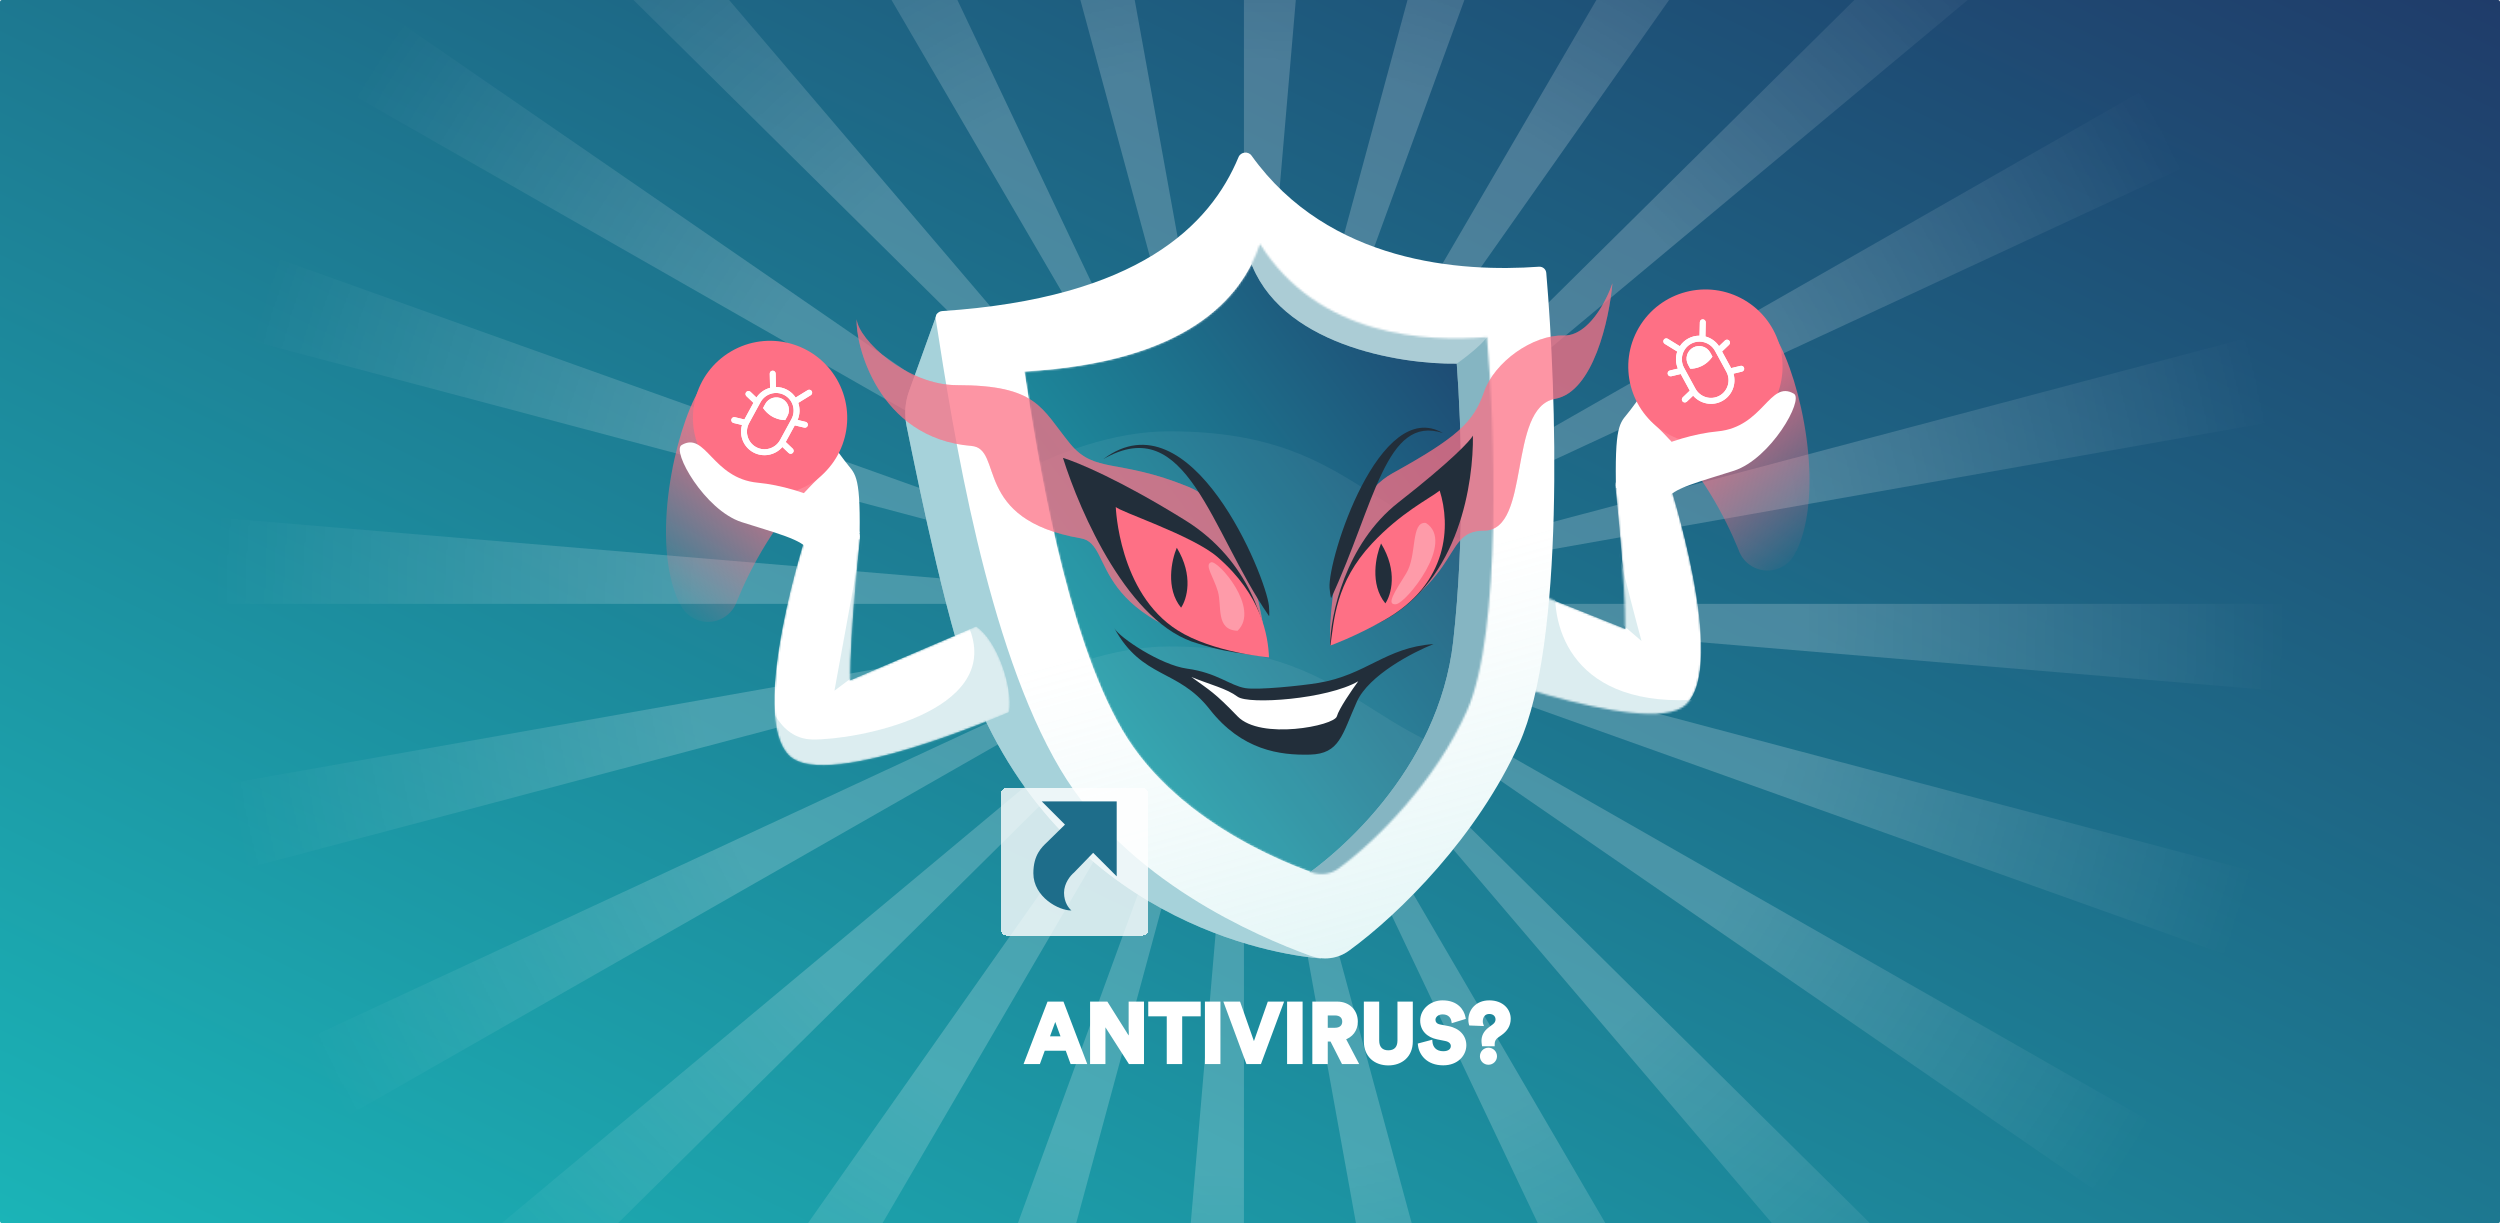<svg width="1304" height="638" viewBox="0 0 1304 638" fill="none" xmlns="http://www.w3.org/2000/svg">
<g clip-path="url(#clip0_5692_4601)">
<rect width="1304" height="638" rx="1" fill="url(#paint0_linear_5692_4601)"/>
<g style="mix-blend-mode:soft-light" opacity="0.2">
<mask id="mask0_5692_4601" style="mask-type:alpha" maskUnits="userSpaceOnUse" x="110" y="-216" width="1084" height="1072">
<ellipse cx="651.813" cy="320" rx="541.813" ry="536" fill="url(#paint1_radial_5692_4601)"/>
</mask>
<g mask="url(#mask0_5692_4601)">
<path d="M1312.17 314.98L648.664 314.98L1312.17 370.717L1312.17 314.98Z" fill="white"/>
<path d="M-14.492 314.98L649.014 314.98L-14.492 259.243L-14.492 314.98Z" fill="white"/>
<path d="M648.839 -341.234V315.153L705.181 -341.234H648.839Z" fill="white"/>
<path d="M648.839 971.194L648.839 314.807L592.497 971.194L648.839 971.194Z" fill="white"/>
<path d="M1117.88 778.994L648.715 314.858L1078.05 818.406L1117.88 778.994Z" fill="white"/>
<path d="M179.793 -149.033L648.962 315.103L219.633 -188.446L179.793 -149.033Z" fill="white"/>
<path d="M1117.89 -149.033L648.715 315.103L1157.72 -109.621L1117.89 -149.033Z" fill="white"/>
<path d="M179.793 778.993L648.963 314.858L139.953 739.581L179.793 778.993Z" fill="white"/>
<path d="M980.504 883.278L648.751 314.83L931.711 911.147L980.504 883.278Z" fill="white"/>
<path d="M317.173 -253.318L648.926 315.13L365.967 -281.186L317.173 -253.318Z" fill="white"/>
<path d="M1223.3 -13.127L648.687 315.067L1251.47 35.143L1223.3 -13.127Z" fill="white"/>
<path d="M74.377 643.087L648.99 314.894L46.206 594.817L74.377 643.087Z" fill="white"/>
<path d="M820.522 948.834L648.794 314.813L766.099 963.26L820.522 948.834Z" fill="white"/>
<path d="M477.156 -318.874L648.884 315.147L531.578 -333.3L477.156 -318.874Z" fill="white"/>
<path d="M1289.57 145.14L648.67 315.025L1304.15 198.978L1289.57 145.14Z" fill="white"/>
<path d="M8.11 484.821L649.008 314.935L-6.472 430.983L8.11 484.821Z" fill="white"/>
<path d="M1223.3 643.087L648.687 314.893L1195.13 691.357L1223.3 643.087Z" fill="white"/>
<path d="M74.377 -13.127L648.99 315.067L102.548 -61.397L74.377 -13.127Z" fill="white"/>
<path d="M980.504 -253.318L648.751 315.13L1029.3 -225.449L980.504 -253.318Z" fill="white"/>
<path d="M317.173 883.278L648.926 314.83L268.38 855.409L317.173 883.278Z" fill="white"/>
<path d="M1289.57 484.821L648.67 314.935L1274.99 538.659L1289.57 484.821Z" fill="white"/>
<path d="M8.11 145.139L649.008 315.025L22.693 91.301L8.11 145.139Z" fill="white"/>
<path d="M820.522 -318.874L648.794 315.147L874.944 -304.448L820.522 -318.874Z" fill="white"/>
<path d="M477.156 948.834L648.884 314.813L422.734 934.408L477.156 948.834Z" fill="white"/>
</g>
</g>
<path d="M850.419 213.837C845.508 220.533 842.383 219.194 842.83 251.336L889.257 231.247C890.15 228.569 874.972 224.551 869.615 219.194C862.663 212.242 887.918 185.712 877.204 185.712C872.293 185.712 860.028 200.733 850.419 213.837Z" fill="white"/>
<mask id="mask1_5692_4601" style="mask-type:alpha" maskUnits="userSpaceOnUse" x="751" y="244" width="137" height="129">
<path d="M751.934 344.192C749.787 331.425 771.132 308.979 782.073 301.782L847.709 328.06C847.953 303.667 842.662 254.621 842.662 254.621C844.188 246.349 859.799 239.299 870.006 249.646C870.006 249.646 901.84 346.927 879.215 367.673C859.252 385.978 751.934 344.192 751.934 344.192Z" fill="white"/>
</mask>
<g mask="url(#mask1_5692_4601)">
<path d="M751.934 344.192C749.787 331.425 771.132 308.979 782.073 301.782L847.709 328.06C847.953 303.667 842.662 254.621 842.662 254.621C844.188 246.349 859.799 239.299 870.006 249.646C870.006 249.646 901.84 346.927 879.215 367.673C859.252 385.978 751.934 344.192 751.934 344.192Z" fill="white"/>
<path d="M811.58 303.567H804.884L765.599 393.298L887.918 417.405C916.34 397.464 956.131 359.013 887.918 364.727C819.705 370.441 808.604 326.335 811.58 303.567Z" fill="#DCEDF0"/>
<path d="M846.401 325.888L829.883 308.478C832.264 284.371 837.026 238.926 837.026 249.997C837.026 261.068 849.824 310.859 856.222 334.37L846.401 325.888Z" fill="#DCEDF0"/>
</g>
<path opacity="0.9" fill-rule="evenodd" clip-rule="evenodd" d="M926.494 176.411C939.395 198.341 952.013 255.608 937.073 287.401L936.836 287.408C936.532 288.188 936.163 288.955 935.726 289.7C931.266 297.312 921.481 299.867 913.87 295.408C910.411 293.382 907.997 290.257 906.81 286.735C900.181 270.421 886.636 243.588 863.002 221.354C839.086 198.855 895.006 181.923 926.494 176.411Z" fill="url(#paint2_linear_5692_4601)"/>
<circle r="40.235" transform="matrix(-0.505 0.863 0.863 0.505 889.542 191.214)" fill="#FE7085"/>
<path fill-rule="evenodd" clip-rule="evenodd" d="M867.819 177.229C868.26 176.503 869.205 176.277 869.93 176.723L876.212 180.589C877.279 178.966 878.747 177.577 880.568 176.585C882.45 175.56 884.483 175.082 886.488 175.098L886.64 168.062C886.659 167.21 887.361 166.539 888.21 166.563C889.058 166.587 889.731 167.297 889.713 168.148L889.553 175.51C892.369 176.258 894.924 178.001 896.65 180.569L899.762 177.597C900.375 177.012 901.347 177.039 901.934 177.658C902.521 178.277 902.5 179.254 901.887 179.839L898.221 183.34L902.946 192.016L907.876 190.835C908.7 190.638 909.532 191.15 909.734 191.979C909.935 192.807 909.431 193.639 908.607 193.837L904.191 194.894C905.787 200.346 903.464 206.344 898.307 209.153C893.15 211.962 886.851 210.66 883.136 206.362L879.853 209.498C879.24 210.083 878.267 210.056 877.68 209.437C877.093 208.818 877.115 207.841 877.727 207.256L881.394 203.755L876.668 195.079L871.738 196.259C870.914 196.457 870.082 195.945 869.881 195.116C869.679 194.287 870.183 193.455 871.008 193.258L875.192 192.256C873.944 189.349 873.89 186.182 874.855 183.363L868.336 179.351C867.611 178.905 867.379 177.954 867.819 177.229ZM894.563 183.039C892.114 178.542 886.51 176.867 882.047 179.299C877.583 181.73 875.95 187.346 878.399 191.843L884.312 202.699C886.761 207.196 892.365 208.87 896.829 206.439C901.292 204.008 902.925 198.392 900.476 193.895L894.563 183.039Z" fill="white"/>
<path d="M892.056 183.928C890.319 180.739 886.325 179.561 883.136 181.299C879.946 183.036 878.769 187.03 880.506 190.219L881.651 192.32C881.651 192.32 888.497 192.739 893.201 186.03L892.056 183.928Z" fill="white"/>
<g filter="url(#filter0_f_5692_4601)">
<path fill-rule="evenodd" clip-rule="evenodd" d="M867.819 177.229C868.26 176.503 869.205 176.277 869.93 176.723L876.212 180.589C877.279 178.966 878.747 177.577 880.568 176.585C882.45 175.56 884.483 175.082 886.488 175.098L886.64 168.062C886.659 167.21 887.361 166.539 888.21 166.563C889.058 166.587 889.731 167.297 889.713 168.148L889.553 175.51C892.369 176.258 894.924 178.001 896.65 180.569L899.762 177.597C900.375 177.012 901.347 177.039 901.934 177.658C902.521 178.277 902.5 179.254 901.887 179.839L898.221 183.34L902.946 192.016L907.876 190.835C908.7 190.638 909.532 191.15 909.734 191.979C909.935 192.807 909.431 193.639 908.607 193.837L904.191 194.894C905.787 200.346 903.464 206.344 898.307 209.153C893.15 211.962 886.851 210.66 883.136 206.362L879.853 209.498C879.24 210.083 878.267 210.056 877.68 209.437C877.093 208.818 877.115 207.841 877.727 207.256L881.394 203.755L876.668 195.079L871.738 196.259C870.914 196.457 870.082 195.945 869.881 195.116C869.679 194.287 870.183 193.455 871.008 193.258L875.192 192.256C873.944 189.349 873.89 186.182 874.855 183.363L868.336 179.351C867.611 178.905 867.379 177.954 867.819 177.229ZM894.563 183.039C892.114 178.542 886.51 176.867 882.047 179.299C877.583 181.73 875.95 187.346 878.399 191.843L884.312 202.699C886.761 207.196 892.365 208.87 896.829 206.439C901.292 204.008 902.925 198.392 900.476 193.895L894.563 183.039Z" fill="white"/>
<path d="M892.056 183.928C890.319 180.739 886.325 179.561 883.136 181.299C879.946 183.036 878.769 187.03 880.506 190.219L881.651 192.32C881.651 192.32 888.497 192.739 893.201 186.03L892.056 183.928Z" fill="white"/>
</g>
<path d="M895.954 224.997C872.293 227.229 840.151 241.515 842.83 254.461L869.615 260.711C870.954 254.908 888.475 250.729 904.436 245.533C923.632 239.283 941.042 208.48 935.685 205.355C923.001 197.956 919.847 222.743 895.954 224.997Z" fill="white"/>
<path d="M488.818 163.391L474.153 204.087C472.067 209.876 471.631 216.105 472.867 222.134C479.591 254.905 495.407 333.2 509.8 366.513C561.46 486.08 673.771 498.73 688.54 499.886C689.248 499.941 689.668 499.181 689.304 498.571L488.818 163.391Z" fill="white"/>
<path d="M488.818 163.391L474.153 204.087C472.067 209.876 471.631 216.105 472.867 222.134C479.591 254.905 495.407 333.2 509.8 366.513C561.46 486.08 673.771 498.73 688.54 499.886C689.248 499.941 689.668 499.181 689.304 498.571L488.818 163.391Z" fill="#178A9E" fill-opacity="0.38"/>
<path d="M440.8 240.622C445.71 247.318 448.835 245.979 448.389 278.121L401.961 258.032C401.068 255.354 416.247 251.336 421.604 245.979C428.556 239.027 403.3 212.498 414.015 212.498C418.925 212.498 431.19 227.518 440.8 240.622Z" fill="white"/>
<mask id="mask2_5692_4601" style="mask-type:alpha" maskUnits="userSpaceOnUse" x="403" y="271" width="124" height="129">
<path d="M526.317 371.423C528.464 358.657 520.087 333.978 509.146 326.781L443.51 354.846C443.266 330.452 448.556 281.407 448.556 281.407C447.031 273.135 431.419 266.084 421.213 276.431C421.213 276.431 389.379 373.713 412.003 394.458C431.966 412.763 526.317 371.423 526.317 371.423Z" fill="white"/>
</mask>
<g mask="url(#mask2_5692_4601)">
<path d="M526.317 371.423C528.464 358.657 520.087 333.978 509.146 326.781L443.51 354.846C443.266 330.452 448.556 281.407 448.556 281.407C447.031 273.135 431.419 266.084 421.213 276.431C421.213 276.431 389.379 373.713 412.003 394.458C431.966 412.763 526.317 371.423 526.317 371.423Z" fill="white"/>
<path d="M423.641 385.709C405.784 385.352 399.236 364.429 398.195 354.013L389.713 425.887L546.853 402.673V317.406C527.508 306.395 492.211 293.121 505.782 328.12C522.746 371.87 445.962 386.155 423.641 385.709Z" fill="#A7D3DA" fill-opacity="0.4"/>
<path d="M435.248 360.263L447.747 350.888L460.694 321.871C458.015 302.823 452.212 267.229 450.426 277.229C448.64 287.228 439.563 336.751 435.248 360.263Z" fill="#A7D3DA" fill-opacity="0.4"/>
</g>
<path opacity="0.9" fill-rule="evenodd" clip-rule="evenodd" d="M364.725 203.197C351.824 225.126 339.206 282.393 354.146 314.187L354.382 314.193C354.687 314.973 355.056 315.74 355.493 316.486C359.952 324.097 369.737 326.652 377.349 322.193C380.807 320.167 383.222 317.042 384.409 313.52C391.037 297.206 404.582 270.373 428.216 248.14C452.133 225.64 396.213 208.708 364.725 203.197Z" fill="url(#paint3_linear_5692_4601)"/>
<circle cx="401.676" cy="217.999" r="40.235" transform="rotate(59.636 401.676 217.999)" fill="#FE7085"/>
<path fill-rule="evenodd" clip-rule="evenodd" d="M423.399 204.014C422.959 203.288 422.014 203.062 421.289 203.509L415.006 207.375C413.94 205.752 412.472 204.362 410.65 203.37C408.769 202.345 406.735 201.867 404.731 201.883L404.578 194.847C404.56 193.996 403.857 193.325 403.009 193.348C402.16 193.372 401.488 194.082 401.506 194.934L401.666 202.296C398.849 203.044 396.295 204.786 394.569 207.354L391.457 204.382C390.844 203.797 389.871 203.824 389.285 204.443C388.698 205.062 388.719 206.039 389.332 206.624L392.998 210.125L388.272 218.801L383.343 217.621C382.518 217.423 381.687 217.935 381.485 218.764C381.283 219.593 381.788 220.425 382.612 220.622L387.028 221.68C385.431 227.132 387.755 233.129 392.912 235.938C398.069 238.747 404.368 237.446 408.082 233.147L411.366 236.283C411.979 236.868 412.952 236.841 413.538 236.222C414.125 235.603 414.104 234.626 413.491 234.041L409.825 230.54L414.551 221.864L419.48 223.045C420.305 223.242 421.136 222.73 421.338 221.901C421.54 221.073 421.035 220.241 420.211 220.043L416.026 219.041C417.275 216.134 417.329 212.967 416.364 210.148L422.883 206.136C423.608 205.69 423.839 204.74 423.399 204.014ZM396.655 209.824C399.104 205.327 404.708 203.653 409.172 206.084C413.636 208.515 415.269 214.131 412.82 218.628L406.907 229.484C404.458 233.981 398.854 235.655 394.39 233.224C389.926 230.793 388.293 225.177 390.742 220.68L396.655 209.824Z" fill="white"/>
<path d="M399.162 210.713C400.899 207.524 404.893 206.347 408.083 208.084C411.272 209.821 412.45 213.815 410.713 217.004L409.568 219.106C409.568 219.106 402.721 219.525 398.018 212.815L399.162 210.713Z" fill="white"/>
<g filter="url(#filter1_f_5692_4601)">
<path fill-rule="evenodd" clip-rule="evenodd" d="M423.399 204.014C422.959 203.288 422.014 203.062 421.289 203.509L415.006 207.375C413.94 205.752 412.472 204.362 410.65 203.37C408.769 202.345 406.735 201.867 404.731 201.883L404.578 194.847C404.56 193.996 403.857 193.325 403.009 193.348C402.16 193.372 401.488 194.082 401.506 194.934L401.666 202.296C398.849 203.044 396.295 204.786 394.569 207.354L391.457 204.382C390.844 203.797 389.871 203.824 389.285 204.443C388.698 205.062 388.719 206.039 389.332 206.624L392.998 210.125L388.272 218.801L383.343 217.621C382.518 217.423 381.687 217.935 381.485 218.764C381.283 219.593 381.788 220.425 382.612 220.622L387.028 221.68C385.431 227.132 387.755 233.129 392.912 235.938C398.069 238.747 404.368 237.446 408.082 233.147L411.366 236.283C411.979 236.868 412.952 236.841 413.538 236.222C414.125 235.603 414.104 234.626 413.491 234.041L409.825 230.54L414.551 221.864L419.48 223.045C420.305 223.242 421.136 222.73 421.338 221.901C421.54 221.073 421.035 220.241 420.211 220.043L416.026 219.041C417.275 216.134 417.329 212.967 416.364 210.148L422.883 206.136C423.608 205.69 423.839 204.74 423.399 204.014ZM396.655 209.824C399.104 205.327 404.708 203.653 409.172 206.084C413.636 208.515 415.269 214.131 412.82 218.628L406.907 229.484C404.458 233.981 398.854 235.655 394.39 233.224C389.926 230.793 388.293 225.177 390.742 220.68L396.655 209.824Z" fill="white"/>
<path d="M399.162 210.713C400.899 207.524 404.893 206.347 408.083 208.084C411.272 209.821 412.45 213.815 410.713 217.004L409.568 219.106C409.568 219.106 402.721 219.525 398.018 212.815L399.162 210.713Z" fill="white"/>
</g>
<path d="M395.265 251.783C418.925 254.015 451.067 268.3 448.389 281.246L421.604 287.496C420.264 281.693 402.744 277.514 386.783 272.318C367.587 266.068 350.176 235.265 355.533 232.14C368.218 224.741 371.372 249.529 395.265 251.783Z" fill="white"/>
<path d="M553.103 401.333C514.675 336.706 497.178 225.093 488.076 166.352C487.753 164.268 489.352 162.392 491.456 162.253C593.782 155.486 631.224 117.586 646.013 81.954C647.162 79.188 651.057 78.731 652.8 81.166C693.058 137.393 762.229 142.059 802.687 139.12C804.648 138.977 806.363 140.372 806.533 142.331C811.904 204.434 816.213 335.027 792.384 387.941C770.769 435.938 730.459 476.415 703.495 495.963C697.719 500.15 690.279 500.987 683.577 498.546C655.432 488.293 587.64 459.418 553.103 401.333Z" fill="white"/>
<path d="M553.103 401.333C514.675 336.706 497.178 225.093 488.076 166.352C487.753 164.268 489.352 162.392 491.456 162.253C593.782 155.486 631.224 117.586 646.013 81.954C647.162 79.188 651.057 78.731 652.8 81.166C693.058 137.393 762.229 142.059 802.687 139.12C804.648 138.977 806.363 140.372 806.533 142.331C811.904 204.434 816.213 335.027 792.384 387.941C770.769 435.938 730.459 476.415 703.495 495.963C697.719 500.15 690.279 500.987 683.577 498.546C655.432 488.293 587.64 459.418 553.103 401.333Z" fill="url(#paint4_linear_5692_4601)" fill-opacity="0.44"/>
<mask id="mask3_5692_4601" style="mask-type:alpha" maskUnits="userSpaceOnUse" x="534" y="127" width="245" height="329">
<path d="M585.44 380.851C555.926 330.602 541.061 237.575 534.353 193.777C618.6 188.888 647.485 156.09 657.211 127.231C687.73 175.783 744.633 178.499 775.6 175.783C779.736 221.844 783.448 329.651 765.203 370.665C748.863 407.398 718.3 438.339 698.043 453.098C693.942 456.086 688.651 456.689 683.887 454.942C663.01 447.285 611.562 425.327 585.44 380.851Z" fill="url(#paint5_linear_5692_4601)"/>
</mask>
<g mask="url(#mask3_5692_4601)">
<path d="M585.44 380.851C555.926 330.602 541.061 237.575 534.353 193.777C618.6 188.888 647.485 156.09 657.211 127.231C687.73 175.783 744.633 178.499 775.6 175.783C779.736 221.844 783.448 329.651 765.203 370.665C746.958 411.679 710.983 445.473 691.419 457.582C680.464 453.848 615.823 432.581 585.44 380.851Z" fill="url(#paint6_linear_5692_4601)"/>
<path d="M609.798 337.208C552.289 337.208 486.586 382.009 478.104 402.373L470.961 654.435L859.794 635.429C894.763 537.38 933.296 402.373 822.741 402.373C712.185 402.373 719.171 337.208 609.798 337.208Z" fill="white" fill-opacity="0.06"/>
<path d="M609.798 224.979C552.289 224.979 486.586 269.78 478.104 290.144L470.961 542.207L859.794 523.2C894.763 425.151 933.296 290.144 822.741 290.144C712.185 290.144 719.171 224.979 609.798 224.979Z" fill="white" fill-opacity="0.06"/>
<path d="M670.511 463.465C696.553 448.381 750.51 401.468 758.01 334.493C764.078 280.301 762.372 223.64 759.844 189.681C730.067 190.134 666.761 179.816 651.762 134.924C636.762 90.033 683.011 97.213 708.011 106.415L758.01 169.77H808.902L770.51 463.465H670.511Z" fill="white"/>
<path d="M670.511 463.465C696.553 448.381 750.51 401.468 758.01 334.493C764.078 280.301 762.372 223.64 759.844 189.681C730.067 190.134 666.761 179.816 651.762 134.924C636.762 90.033 683.011 97.213 708.011 106.415L758.01 169.77H808.902L770.51 463.465H670.511Z" fill="#01657F" fill-opacity="0.33"/>
<path d="M758.01 334.493C750.51 401.468 696.553 448.381 670.511 463.465H770.51L808.902 169.77L777.206 172.032C777.802 177.186 759.844 189.681 759.844 189.681C762.372 223.64 764.078 280.301 758.01 334.493Z" fill="#01657F" fill-opacity="0.22"/>
</g>
<path d="M619.169 348.766C605.482 346.907 583.953 332.61 581.227 327.674C595.975 354.382 614.219 348.574 630.969 369.972C647.719 391.369 667.615 394.008 683.236 393.611C698.858 393.213 699.99 383.276 707.74 365.997C713.94 352.175 737.002 340.196 747.759 335.934C722.555 337.716 712.817 352.072 687.475 356.245C679.085 357.626 656.217 360.038 649.53 358.923C641.494 357.584 634.798 350.888 619.169 348.766Z" fill="#222E3A"/>
<path d="M620.066 254.015C649.708 266.157 659.5 321.871 660.69 341.96C563.817 325.888 582.509 284.013 563.817 280.8C506.675 270.979 523.792 233.987 506.675 232.586C457.569 228.569 445.962 178.718 446.854 166.516C447.747 177.23 473.194 200.891 499.086 200.891C541.049 200.891 543.089 212.944 558.013 231.247C571.118 247.318 583.013 238.836 620.066 254.015Z" fill="#FE7085" fill-opacity="0.49"/>
<path d="M726.314 246.872C699.172 261.872 693.279 312.645 693.725 336.156C767.384 307.139 749.528 276.782 774.081 276.782C798.876 276.782 786.134 212.498 811.134 208.033C831.133 204.462 839.407 166.367 841.044 147.767C837.919 156.993 828.455 175.355 815.598 174.998C799.527 174.552 779.438 188.837 774.081 204.462C768.724 220.087 760.242 228.122 726.314 246.872Z" fill="#FE7085" fill-opacity="0.49"/>
<g filter="url(#filter2_f_5692_4601)">
<path d="M726.314 246.872C699.172 261.872 693.279 312.645 693.725 336.156C767.384 307.139 749.528 276.782 774.081 276.782C798.876 276.782 786.134 212.498 811.134 208.033C831.133 204.462 839.407 166.367 841.044 147.767C837.919 156.993 828.455 175.355 815.598 174.998C799.527 174.552 779.438 188.837 774.081 204.462C768.724 220.087 760.242 228.122 726.314 246.872Z" fill="#FE7085" fill-opacity="0.49"/>
</g>
<g filter="url(#filter3_f_5692_4601)">
<path d="M620.066 254.015C649.708 266.157 659.5 321.871 660.69 341.96C563.817 325.888 582.509 284.013 563.817 280.8C506.675 270.979 523.792 233.987 506.675 232.586C457.569 228.569 445.962 178.718 446.854 166.516C447.747 177.23 473.194 200.891 499.086 200.891C541.049 200.891 543.089 212.944 558.013 231.247C571.118 247.318 583.013 238.836 620.066 254.015Z" fill="#FE7085" fill-opacity="0.49"/>
</g>
<path d="M618.28 271.425C652.208 292.496 660.988 327.228 661.136 341.96C661.136 341.96 644.173 341.96 624.976 335.71C588.816 325.888 563.37 267.258 554.442 238.836C561.585 240.92 584.352 250.354 618.28 271.425Z" fill="#222E3A"/>
<path d="M635.033 290.538C658.08 310.471 661.438 331.561 661.909 342.877C661.909 342.877 632.557 340.402 614.168 328.732C583.46 309.244 581.986 264.369 581.986 264.369C583.013 266.514 621.948 279.222 635.033 290.538Z" fill="#FE7085"/>
<path d="M613.816 285.711C611.137 291.96 607.834 306.96 616.048 316.96C619.024 312.645 622.744 300.353 613.816 285.711Z" fill="#222E3A"/>
<path d="M661.884 321.282C662.267 321.838 661.927 316.514 661.884 316.067C660.429 300.959 621.405 204.908 575.512 239.461C619.173 214.283 631.227 276.782 661.884 321.282Z" fill="#222E3A"/>
<path d="M729.439 262.05C701.582 283.836 694.023 320.829 693.725 336.602L720.957 324.103C761.67 302.675 768.575 250.89 768.277 227.229C766.938 229.759 757.295 240.265 729.439 262.05Z" fill="#222E3A"/>
<path d="M715.661 283.462C696.496 303.908 695.789 323.915 693.962 336.708C693.962 336.708 706.509 332.212 722.096 323.405C755.822 304.35 756.656 273.905 750.944 255.893C745.239 260.308 730.758 267.358 715.661 283.462Z" fill="#FE7085"/>
<path d="M694.371 311.858C694.086 312.47 693.532 307.164 693.5 306.716C692.408 291.577 719.618 206.694 752.653 225.89C722.743 216.069 717.159 262.86 694.371 311.858Z" fill="#222E3A"/>
<path d="M720.364 283.478C717.685 289.728 714.382 304.728 722.596 314.728C725.572 310.412 729.292 298.121 720.364 283.478Z" fill="#222E3A"/>
<path d="M697.297 373.655C698.368 369.727 705.183 359.816 708.457 355.352C692.386 364.727 651.226 367.673 645.512 363.388C639.798 359.102 631.226 357.138 621.405 353.12C631.226 360.263 633.458 361.156 645.512 373.655C657.565 386.155 695.957 378.566 697.297 373.655Z" fill="white"/>
<path d="M635.244 308.478C637.476 316.067 633.905 328.567 645.512 329.013C657.565 317.406 635.244 291.96 631.673 293.3C628.101 294.639 633.012 300.889 635.244 308.478Z" fill="white" fill-opacity="0.3"/>
<path d="M733.457 299.103C739.26 289.728 735.689 271.871 743.724 272.764C759.349 282.586 733.457 314.728 728.1 315.174C722.743 315.621 727.653 308.478 733.457 299.103Z" fill="white" fill-opacity="0.3"/>
<path d="M559.164 554H565.625L553.995 523.462H547.103L535.388 554H541.676L544.218 547.022H556.622L559.164 554ZM550.42 530.052L554.641 541.595H546.199L550.42 530.052ZM595.677 554V523.462H589.733V543.663L577.026 523.462H569.618V554H575.562V532.334L589.431 554H595.677ZM625.245 529.104V523.462H599.962V529.104H609.61V554H615.597V529.104H625.245ZM635.546 554V523.462H629.515V554H635.546ZM654.052 546.161L646.084 523.462H639.58L650.865 554H656.981L668.309 523.462H662.021L654.052 546.161ZM678.408 554V523.462H672.378V554H678.408ZM700.619 554H707.252L700.705 541.509C704.711 540.346 707.209 537.116 707.209 532.851C707.209 527.553 703.419 523.462 697.475 523.462H685.543V554H691.531V542.241H694.632L700.619 554ZM691.531 537.116V528.63H696.355C699.37 528.63 701.136 530.31 701.136 532.894C701.136 535.393 699.37 537.116 696.355 537.116H691.531ZM724.132 554.689C730.679 554.689 735.89 550.683 735.89 543.189V523.462H729.946V542.758C729.946 546.764 727.75 548.874 724.132 548.874C720.6 548.874 718.36 546.764 718.36 542.758V523.462H712.416V543.189C712.416 550.683 717.628 554.689 724.132 554.689ZM763.38 530.741C762.691 527.295 759.848 522.815 752.44 522.815C746.668 522.815 741.801 526.95 741.801 532.378C741.801 536.986 744.945 540.131 749.812 541.121L754.076 541.983C756.445 542.457 757.781 543.835 757.781 545.601C757.781 547.754 756.015 549.348 752.827 549.348C748.52 549.348 746.409 546.635 746.151 543.619L740.638 545.084C741.112 549.434 744.687 554.646 752.784 554.646C759.891 554.646 763.811 549.908 763.811 545.213C763.811 540.906 760.839 537.288 755.282 536.211L751.018 535.393C748.778 534.962 747.702 533.627 747.702 531.947C747.702 529.922 749.597 528.07 752.483 528.07C756.359 528.07 757.738 530.698 758.039 532.378L763.38 530.741ZM778.599 544.696V544.438C778.599 542.672 779.417 541.337 780.925 540.26L782.691 539.011C785.232 537.202 786.955 534.79 786.955 531.387C786.955 527.037 783.466 522.815 776.79 522.815C770.415 522.815 766.926 527.295 766.926 531.947C766.926 532.593 766.969 533.282 767.142 533.885L772.569 534.1C772.439 533.713 772.396 533.239 772.396 532.722C772.396 530.31 773.732 527.855 776.79 527.855C779.676 527.855 781.097 529.75 781.097 531.731C781.097 533.024 780.537 534.187 779.245 535.134L777.177 536.685C774.722 538.537 773.775 540.647 773.775 542.93C773.775 543.576 773.861 544.136 773.947 544.696H778.599ZM772.956 550.942C772.956 552.837 774.464 554.345 776.359 554.345C778.254 554.345 779.805 552.837 779.805 550.942C779.805 549.047 778.254 547.496 776.359 547.496C774.464 547.496 772.956 549.047 772.956 550.942Z" fill="white"/>
<path d="M559.164 554L558.195 554.353L558.442 555.031H559.164V554ZM565.625 554V555.031H567.12L566.588 553.633L565.625 554ZM553.995 523.462L554.958 523.095L554.706 522.431H553.995V523.462ZM547.103 523.462V522.431H546.395L546.141 523.092L547.103 523.462ZM535.388 554L534.425 553.631L533.888 555.031H535.388V554ZM541.676 554V555.031H542.398L542.645 554.353L541.676 554ZM544.218 547.022V545.991H543.496L543.249 546.669L544.218 547.022ZM556.622 547.022L557.591 546.669L557.344 545.991H556.622V547.022ZM550.42 530.052L551.388 529.698L550.42 527.05L549.452 529.698L550.42 530.052ZM554.641 541.595V542.626H556.116L555.609 541.241L554.641 541.595ZM546.199 541.595L545.231 541.241L544.724 542.626H546.199V541.595ZM559.164 555.031H565.625V552.969H559.164V555.031ZM566.588 553.633L554.958 523.095L553.032 523.828L564.661 554.367L566.588 553.633ZM553.995 522.431H547.103V524.492H553.995V522.431ZM546.141 523.092L534.425 553.631L536.35 554.369L548.066 523.831L546.141 523.092ZM535.388 555.031H541.676V552.969H535.388V555.031ZM542.645 554.353L545.186 547.375L543.249 546.669L540.708 553.647L542.645 554.353ZM544.218 548.053H556.622V545.991H544.218V548.053ZM555.654 547.375L558.195 554.353L560.132 553.647L557.591 546.669L555.654 547.375ZM549.452 530.406L553.673 541.949L555.609 541.241L551.388 529.698L549.452 530.406ZM554.641 540.564H546.199V542.626H554.641V540.564ZM547.167 541.949L551.388 530.406L549.452 529.698L545.231 541.241L547.167 541.949ZM595.677 554V555.031H596.707V554H595.677ZM595.677 523.462H596.707V522.431H595.677V523.462ZM589.733 523.462V522.431H588.702V523.462H589.733ZM589.733 543.663L588.86 544.211L590.763 547.238V543.663H589.733ZM577.026 523.462L577.899 522.913L577.596 522.431H577.026V523.462ZM569.618 523.462V522.431H568.587V523.462H569.618ZM569.618 554H568.587V555.031H569.618V554ZM575.562 554V555.031H576.593V554H575.562ZM575.562 532.334L576.43 531.779L574.531 528.812V532.334H575.562ZM589.431 554L588.563 554.556L588.867 555.031H589.431V554ZM596.707 554V523.462H594.646V554H596.707ZM595.677 522.431H589.733V524.492H595.677V522.431ZM588.702 523.462V543.663H590.763V523.462H588.702ZM590.605 543.114L577.899 522.913L576.153 524.01L588.86 544.211L590.605 543.114ZM577.026 522.431H569.618V524.492H577.026V522.431ZM568.587 523.462V554H570.648V523.462H568.587ZM569.618 555.031H575.562V552.969H569.618V555.031ZM576.593 554V532.334H574.531V554H576.593ZM574.693 532.89L588.563 554.556L590.299 553.444L576.43 531.779L574.693 532.89ZM589.431 555.031H595.677V552.969H589.431V555.031ZM625.245 529.104V530.135H626.276V529.104H625.245ZM625.245 523.462H626.276V522.431H625.245V523.462ZM599.962 523.462V522.431H598.931V523.462H599.962ZM599.962 529.104H598.931V530.135H599.962V529.104ZM609.61 529.104H610.641V528.073H609.61V529.104ZM609.61 554H608.579V555.031H609.61V554ZM615.597 554V555.031H616.628V554H615.597ZM615.597 529.104V528.073H614.566V529.104H615.597ZM626.276 529.104V523.462H624.214V529.104H626.276ZM625.245 522.431H599.962V524.492H625.245V522.431ZM598.931 523.462V529.104H600.992V523.462H598.931ZM599.962 530.135H609.61V528.073H599.962V530.135ZM608.579 529.104V554H610.641V529.104H608.579ZM609.61 555.031H615.597V552.969H609.61V555.031ZM616.628 554V529.104H614.566V554H616.628ZM615.597 530.135H625.245V528.073H615.597V530.135ZM635.546 554V555.031H636.577V554H635.546ZM635.546 523.462H636.577V522.431H635.546V523.462ZM629.515 523.462V522.431H628.485V523.462H629.515ZM629.515 554H628.485V555.031H629.515V554ZM636.577 554V523.462H634.515V554H636.577ZM635.546 522.431H629.515V524.492H635.546V522.431ZM628.485 523.462V554H630.546V523.462H628.485ZM629.515 555.031H635.546V552.969H629.515V555.031ZM654.052 546.161L653.08 546.502L654.052 549.273L655.025 546.502L654.052 546.161ZM646.084 523.462L647.057 523.12L646.815 522.431H646.084V523.462ZM639.58 523.462V522.431H638.1L638.613 523.819L639.58 523.462ZM650.865 554L649.898 554.357L650.147 555.031H650.865V554ZM656.981 554V555.031H657.698L657.948 554.359L656.981 554ZM668.309 523.462L669.276 523.82L669.791 522.431H668.309V523.462ZM662.021 523.462V522.431H661.29L661.048 523.12L662.021 523.462ZM655.025 545.819L647.057 523.12L645.111 523.803L653.08 546.502L655.025 545.819ZM646.084 522.431H639.58V524.492H646.084V522.431ZM638.613 523.819L649.898 554.357L651.832 553.643L640.547 523.104L638.613 523.819ZM650.865 555.031H656.981V552.969H650.865V555.031ZM657.948 554.359L669.276 523.82L667.343 523.103L656.015 553.641L657.948 554.359ZM668.309 522.431H662.021V524.492H668.309V522.431ZM661.048 523.12L653.08 545.819L655.025 546.502L662.994 523.803L661.048 523.12ZM678.408 554V555.031H679.439V554H678.408ZM678.408 523.462H679.439V522.431H678.408V523.462ZM672.378 523.462V522.431H671.347V523.462H672.378ZM672.378 554H671.347V555.031H672.378V554ZM679.439 554V523.462H677.377V554H679.439ZM678.408 522.431H672.378V524.492H678.408V522.431ZM671.347 523.462V554H673.409V523.462H671.347ZM672.378 555.031H678.408V552.969H672.378V555.031ZM700.619 554L699.7 554.468L699.987 555.031H700.619V554ZM707.252 554V555.031H708.956L708.165 553.521L707.252 554ZM700.705 541.509L700.418 540.519L699.206 540.871L699.792 541.988L700.705 541.509ZM685.543 523.462V522.431H684.513V523.462H685.543ZM685.543 554H684.513V555.031H685.543V554ZM691.531 554V555.031H692.561V554H691.531ZM691.531 542.241V541.21H690.5V542.241H691.531ZM694.632 542.241L695.55 541.773L695.264 541.21H694.632V542.241ZM691.531 537.116H690.5V538.146H691.531V537.116ZM691.531 528.63V527.599H690.5V528.63H691.531ZM700.619 555.031H707.252V552.969H700.619V555.031ZM708.165 553.521L701.618 541.03L699.792 541.988L706.339 554.479L708.165 553.521ZM700.992 542.499C705.432 541.21 708.24 537.581 708.24 532.851H706.178C706.178 536.65 703.99 539.482 700.418 540.519L700.992 542.499ZM708.24 532.851C708.24 529.952 707.199 527.334 705.299 525.44C703.396 523.543 700.691 522.431 697.475 522.431V524.492C700.202 524.492 702.365 525.426 703.843 526.9C705.324 528.376 706.178 530.453 706.178 532.851H708.24ZM697.475 522.431H685.543V524.492H697.475V522.431ZM684.513 523.462V554H686.574V523.462H684.513ZM685.543 555.031H691.531V552.969H685.543V555.031ZM692.561 554V542.241H690.5V554H692.561ZM691.531 543.272H694.632V541.21H691.531V543.272ZM693.713 542.709L699.7 554.468L701.538 553.532L695.55 541.773L693.713 542.709ZM692.561 537.116V528.63H690.5V537.116H692.561ZM691.531 529.661H696.355V527.599H691.531V529.661ZM696.355 529.661C697.676 529.661 698.6 530.027 699.183 530.556C699.755 531.076 700.105 531.848 700.105 532.894H702.167C702.167 531.357 701.634 529.997 700.569 529.03C699.515 528.073 698.049 527.599 696.355 527.599V529.661ZM700.105 532.894C700.105 533.889 699.76 534.654 699.183 535.179C698.596 535.711 697.669 536.085 696.355 536.085V538.146C698.055 538.146 699.519 537.658 700.569 536.705C701.628 535.743 702.167 534.398 702.167 532.894H700.105ZM696.355 536.085H691.531V538.146H696.355V536.085ZM735.89 523.462H736.921V522.431H735.89V523.462ZM729.946 523.462V522.431H728.915V523.462H729.946ZM718.36 523.462H719.391V522.431H718.36V523.462ZM712.416 523.462V522.431H711.385V523.462H712.416ZM724.132 555.72C727.61 555.72 730.815 554.655 733.161 552.511C735.522 550.354 736.921 547.19 736.921 543.189H734.859C734.859 546.682 733.653 549.268 731.771 550.988C729.875 552.721 727.2 553.658 724.132 553.658V555.72ZM736.921 543.189V523.462H734.859V543.189H736.921ZM735.89 522.431H729.946V524.492H735.89V522.431ZM728.915 523.462V542.758H730.977V523.462H728.915ZM728.915 542.758C728.915 544.578 728.419 545.817 727.657 546.599C726.899 547.378 725.741 547.843 724.132 547.843V549.905C726.14 549.905 727.89 549.315 729.134 548.038C730.375 546.763 730.977 544.944 730.977 542.758H728.915ZM724.132 547.843C722.571 547.843 721.422 547.382 720.66 546.599C719.895 545.814 719.391 544.572 719.391 542.758H717.329C717.329 544.949 717.944 546.766 719.183 548.038C720.424 549.312 722.16 549.905 724.132 549.905V547.843ZM719.391 542.758V523.462H717.329V542.758H719.391ZM718.36 522.431H712.416V524.492H718.36V522.431ZM711.385 523.462V543.189H713.447V523.462H711.385ZM711.385 543.189C711.385 547.19 712.784 550.353 715.138 552.51C717.479 554.654 720.673 555.72 724.132 555.72V553.658C721.086 553.658 718.422 552.722 716.531 550.989C714.653 549.269 713.447 546.682 713.447 543.189H711.385ZM763.38 530.741L763.682 531.726L764.574 531.453L764.391 530.539L763.38 530.741ZM749.812 541.121L749.607 542.131L749.608 542.132L749.812 541.121ZM754.076 541.983L753.872 542.993L753.874 542.994L754.076 541.983ZM746.151 543.619L747.178 543.531L747.073 542.308L745.886 542.623L746.151 543.619ZM740.638 545.084L740.373 544.088L739.517 544.315L739.613 545.196L740.638 545.084ZM755.282 536.211L755.479 535.199L755.477 535.199L755.282 536.211ZM751.018 535.393L750.824 536.405L750.824 536.405L751.018 535.393ZM758.039 532.378L757.024 532.56L757.23 533.704L758.341 533.363L758.039 532.378ZM764.391 530.539C764.012 528.643 763.039 526.447 761.119 524.72C759.184 522.978 756.366 521.785 752.44 521.785V523.846C755.922 523.846 758.229 524.893 759.74 526.252C761.267 527.626 762.059 529.392 762.369 530.943L764.391 530.539ZM752.44 521.785C746.222 521.785 740.77 526.265 740.77 532.378H742.832C742.832 527.636 747.113 523.846 752.44 523.846V521.785ZM740.77 532.378C740.77 534.933 741.648 537.126 743.23 538.812C744.8 540.485 747.011 541.603 749.607 542.131L750.018 540.111C747.746 539.649 745.951 538.699 744.733 537.401C743.525 536.114 742.832 534.431 742.832 532.378H740.77ZM749.608 542.132L753.872 542.993L754.281 540.972L750.016 540.111L749.608 542.132ZM753.874 542.994C755.952 543.409 756.75 544.498 756.75 545.601H758.812C758.812 543.172 756.939 541.504 754.279 540.972L753.874 542.994ZM756.75 545.601C756.75 546.371 756.445 547.008 755.858 547.475C755.249 547.959 754.259 548.317 752.827 548.317V550.379C754.583 550.379 756.069 549.941 757.141 549.089C758.233 548.221 758.812 546.984 758.812 545.601H756.75ZM752.827 548.317C750.901 548.317 749.565 547.717 748.685 546.871C747.795 546.016 747.29 544.831 747.178 543.531L745.124 543.708C745.271 545.423 745.95 547.103 747.257 548.358C748.573 549.623 750.446 550.379 752.827 550.379V548.317ZM745.886 542.623L740.373 544.088L740.902 546.08L746.416 544.616L745.886 542.623ZM739.613 545.196C739.874 547.593 740.986 550.218 743.146 552.248C745.321 554.292 748.5 555.677 752.784 555.677V553.615C748.971 553.615 746.313 552.395 744.558 550.745C742.788 549.081 741.875 546.925 741.663 544.972L739.613 545.196ZM752.784 555.677C760.408 555.677 764.842 550.529 764.842 545.213H762.78C762.78 549.288 759.374 553.615 752.784 553.615V555.677ZM764.842 545.213C764.842 540.327 761.431 536.352 755.479 535.199L755.086 537.223C760.247 538.223 762.78 541.485 762.78 545.213H764.842ZM755.477 535.199L751.213 534.38L750.824 536.405L755.088 537.223L755.477 535.199ZM751.213 534.38C750.254 534.196 749.644 533.838 749.279 533.441C748.922 533.052 748.733 532.555 748.733 531.947H746.671C746.671 533.018 747.02 534.029 747.761 534.836C748.494 535.634 749.543 536.159 750.824 536.405L751.213 534.38ZM748.733 531.947C748.733 530.634 750.012 529.101 752.483 529.101V527.039C749.181 527.039 746.671 529.211 746.671 531.947H748.733ZM752.483 529.101C754.164 529.101 755.21 529.661 755.873 530.323C756.559 531.009 756.902 531.878 757.024 532.56L759.054 532.195C758.875 531.198 758.378 529.913 757.33 528.865C756.259 527.793 754.678 527.039 752.483 527.039V529.101ZM758.341 533.363L763.682 531.726L763.078 529.755L757.737 531.392L758.341 533.363ZM778.599 544.696V545.727H779.63V544.696H778.599ZM780.925 540.26L780.329 539.418L780.326 539.421L780.925 540.26ZM782.691 539.011L783.286 539.852L783.289 539.851L782.691 539.011ZM767.142 533.885L766.15 534.168L766.355 534.886L767.101 534.915L767.142 533.885ZM772.569 534.1L772.528 535.131L774.018 535.19L773.547 533.774L772.569 534.1ZM779.245 535.134L778.635 534.303L778.626 534.309L779.245 535.134ZM777.177 536.685L776.559 535.86L776.557 535.862L777.177 536.685ZM773.947 544.696L772.928 544.853L773.063 545.727H773.947V544.696ZM779.63 544.696V544.438H777.568V544.696H779.63ZM779.63 544.438C779.63 543.069 780.231 542.022 781.524 541.099L780.326 539.421C778.603 540.651 777.568 542.275 777.568 544.438H779.63ZM781.52 541.101L783.286 539.852L782.095 538.169L780.329 539.418L781.52 541.101ZM783.289 539.851C786.019 537.907 787.986 535.213 787.986 531.387H785.924C785.924 534.366 784.445 536.497 782.093 538.171L783.289 539.851ZM787.986 531.387C787.986 526.405 783.971 521.785 776.79 521.785V523.846C782.961 523.846 785.924 527.668 785.924 531.387H787.986ZM776.79 521.785C769.827 521.785 765.895 526.744 765.895 531.947H767.957C767.957 527.846 771.003 523.846 776.79 523.846V521.785ZM765.895 531.947C765.895 532.623 765.938 533.426 766.15 534.168L768.133 533.602C768 533.138 767.957 532.563 767.957 531.947H765.895ZM767.101 534.915L772.528 535.131L772.61 533.07L767.182 532.855L767.101 534.915ZM773.547 533.774C773.47 533.543 773.427 533.2 773.427 532.722H771.365C771.365 533.278 771.409 533.882 771.591 534.426L773.547 533.774ZM773.427 532.722C773.427 531.69 773.715 530.713 774.258 530.019C774.775 529.358 775.572 528.886 776.79 528.886V526.824C774.95 526.824 773.55 527.579 772.634 528.749C771.745 529.886 771.365 531.343 771.365 532.722H773.427ZM776.79 528.886C777.997 528.886 778.797 529.276 779.294 529.776C779.8 530.286 780.066 530.985 780.066 531.731H782.128C782.128 530.496 781.684 529.257 780.757 528.324C779.822 527.382 778.469 526.824 776.79 526.824V528.886ZM780.066 531.731C780.066 532.669 779.684 533.534 778.635 534.303L779.855 535.966C781.39 534.839 782.128 533.378 782.128 531.731H780.066ZM778.626 534.309L776.559 535.86L777.796 537.51L779.863 535.959L778.626 534.309ZM776.557 535.862C773.865 537.892 772.744 540.297 772.744 542.93H774.806C774.806 540.998 775.579 539.182 777.798 537.508L776.557 535.862ZM772.744 542.93C772.744 543.666 772.843 544.299 772.928 544.853L774.966 544.54C774.879 543.974 774.806 543.487 774.806 542.93H772.744ZM773.947 545.727H778.599V543.665H773.947V545.727ZM771.925 550.942C771.925 553.406 773.895 555.375 776.359 555.375V553.314C775.033 553.314 773.987 552.268 773.987 550.942H771.925ZM776.359 555.375C778.807 555.375 780.836 553.423 780.836 550.942H778.774C778.774 552.251 777.702 553.314 776.359 553.314V555.375ZM780.836 550.942C780.836 548.477 778.824 546.465 776.359 546.465V548.527C777.685 548.527 778.774 549.616 778.774 550.942H780.836ZM776.359 546.465C773.878 546.465 771.925 548.494 771.925 550.942H773.987C773.987 549.599 775.05 548.527 776.359 548.527V546.465Z" fill="white"/>
<g filter="url(#filter4_bd_5692_4601)">
<rect x="522" y="407" width="77" height="77" rx="3" fill="white" fill-opacity="0.8" shape-rendering="crispEdges"/>
</g>
<path d="M582.471 418V457.107L570.189 444.826L560.17 455.168C558.446 456.569 554.998 460.63 554.998 465.672C554.998 470.714 557.584 473.914 558.877 474.884C552.467 475.099 539 467.935 539 455.491C539 445.925 543.363 441.917 546.272 439.17L555.483 430.12L543.363 418H582.471Z" fill="#1E6D8A"/>
</g>
<defs>
<filter id="filter0_f_5692_4601" x="864.94" y="163.906" width="47.494" height="49.39" filterUnits="userSpaceOnUse" color-interpolation-filters="sRGB">
<feFlood flood-opacity="0" result="BackgroundImageFix"/>
<feBlend mode="normal" in="SourceGraphic" in2="BackgroundImageFix" result="shape"/>
<feGaussianBlur stdDeviation="1.328" result="effect1_foregroundBlur_5692_4601"/>
</filter>
<filter id="filter1_f_5692_4601" x="378.784" y="190.692" width="47.494" height="49.39" filterUnits="userSpaceOnUse" color-interpolation-filters="sRGB">
<feFlood flood-opacity="0" result="BackgroundImageFix"/>
<feBlend mode="normal" in="SourceGraphic" in2="BackgroundImageFix" result="shape"/>
<feGaussianBlur stdDeviation="1.328" result="effect1_foregroundBlur_5692_4601"/>
</filter>
<filter id="filter2_f_5692_4601" x="682.988" y="137.052" width="168.77" height="209.818" filterUnits="userSpaceOnUse" color-interpolation-filters="sRGB">
<feFlood flood-opacity="0" result="BackgroundImageFix"/>
<feBlend mode="normal" in="SourceGraphic" in2="BackgroundImageFix" result="shape"/>
<feGaussianBlur stdDeviation="5.357" result="effect1_foregroundBlur_5692_4601"/>
</filter>
<filter id="filter3_f_5692_4601" x="436.094" y="155.802" width="235.311" height="196.871" filterUnits="userSpaceOnUse" color-interpolation-filters="sRGB">
<feFlood flood-opacity="0" result="BackgroundImageFix"/>
<feBlend mode="normal" in="SourceGraphic" in2="BackgroundImageFix" result="shape"/>
<feGaussianBlur stdDeviation="5.357" result="effect1_foregroundBlur_5692_4601"/>
</filter>
<filter id="filter4_bd_5692_4601" x="499" y="388" width="123" height="123" filterUnits="userSpaceOnUse" color-interpolation-filters="sRGB">
<feFlood flood-opacity="0" result="BackgroundImageFix"/>
<feGaussianBlur in="BackgroundImage" stdDeviation="8"/>
<feComposite in2="SourceAlpha" operator="in" result="effect1_backgroundBlur_5692_4601"/>
<feColorMatrix in="SourceAlpha" type="matrix" values="0 0 0 0 0 0 0 0 0 0 0 0 0 0 0 0 0 0 127 0" result="hardAlpha"/>
<feOffset dy="4"/>
<feGaussianBlur stdDeviation="11.5"/>
<feComposite in2="hardAlpha" operator="out"/>
<feColorMatrix type="matrix" values="0 0 0 0 0.217 0 0 0 0 0.274 0 0 0 0 0.367 0 0 0 0.38 0"/>
<feBlend mode="normal" in2="effect1_backgroundBlur_5692_4601" result="effect2_dropShadow_5692_4601"/>
<feBlend mode="normal" in="SourceGraphic" in2="effect2_dropShadow_5692_4601" result="shape"/>
</filter>
<linearGradient id="paint0_linear_5692_4601" x1="0" y1="638" x2="503.72" y2="-391.548" gradientUnits="userSpaceOnUse">
<stop stop-color="#1BB4B7"/>
<stop offset="1" stop-color="#1F3C6A"/>
</linearGradient>
<radialGradient id="paint1_radial_5692_4601" cx="0" cy="0" r="1" gradientUnits="userSpaceOnUse" gradientTransform="translate(651.813 320) rotate(90) scale(536 541.813)">
<stop offset="0.535" stop-color="#D9D9D9"/>
<stop offset="1" stop-color="#D9D9D9" stop-opacity="0"/>
</radialGradient>
<linearGradient id="paint2_linear_5692_4601" x1="860.944" y1="201.205" x2="936.915" y2="295.968" gradientUnits="userSpaceOnUse">
<stop offset="0.19" stop-color="#FE7085"/>
<stop offset="1" stop-color="#FE7085" stop-opacity="0"/>
</linearGradient>
<linearGradient id="paint3_linear_5692_4601" x1="430.275" y1="227.99" x2="354.304" y2="322.753" gradientUnits="userSpaceOnUse">
<stop offset="0.19" stop-color="#FE7085"/>
<stop offset="1" stop-color="#FE7085" stop-opacity="0"/>
</linearGradient>
<linearGradient id="paint4_linear_5692_4601" x1="833.901" y1="725.881" x2="716.939" y2="299.55" gradientUnits="userSpaceOnUse">
<stop stop-color="#54C7C9"/>
<stop offset="1" stop-color="#8DD9DB" stop-opacity="0"/>
</linearGradient>
<linearGradient id="paint5_linear_5692_4601" x1="490.604" y1="101.889" x2="1002.99" y2="697.38" gradientUnits="userSpaceOnUse">
<stop stop-color="#54C7C9"/>
<stop offset="1" stop-color="#01657F"/>
</linearGradient>
<linearGradient id="paint6_linear_5692_4601" x1="534.353" y1="457.582" x2="850.342" y2="223.58" gradientUnits="userSpaceOnUse">
<stop stop-color="#1BB4B7"/>
<stop offset="1" stop-color="#1F3C6A"/>
</linearGradient>
<clipPath id="clip0_5692_4601">
<rect width="1304" height="638" rx="1" fill="white"/>
</clipPath>
</defs>
</svg>